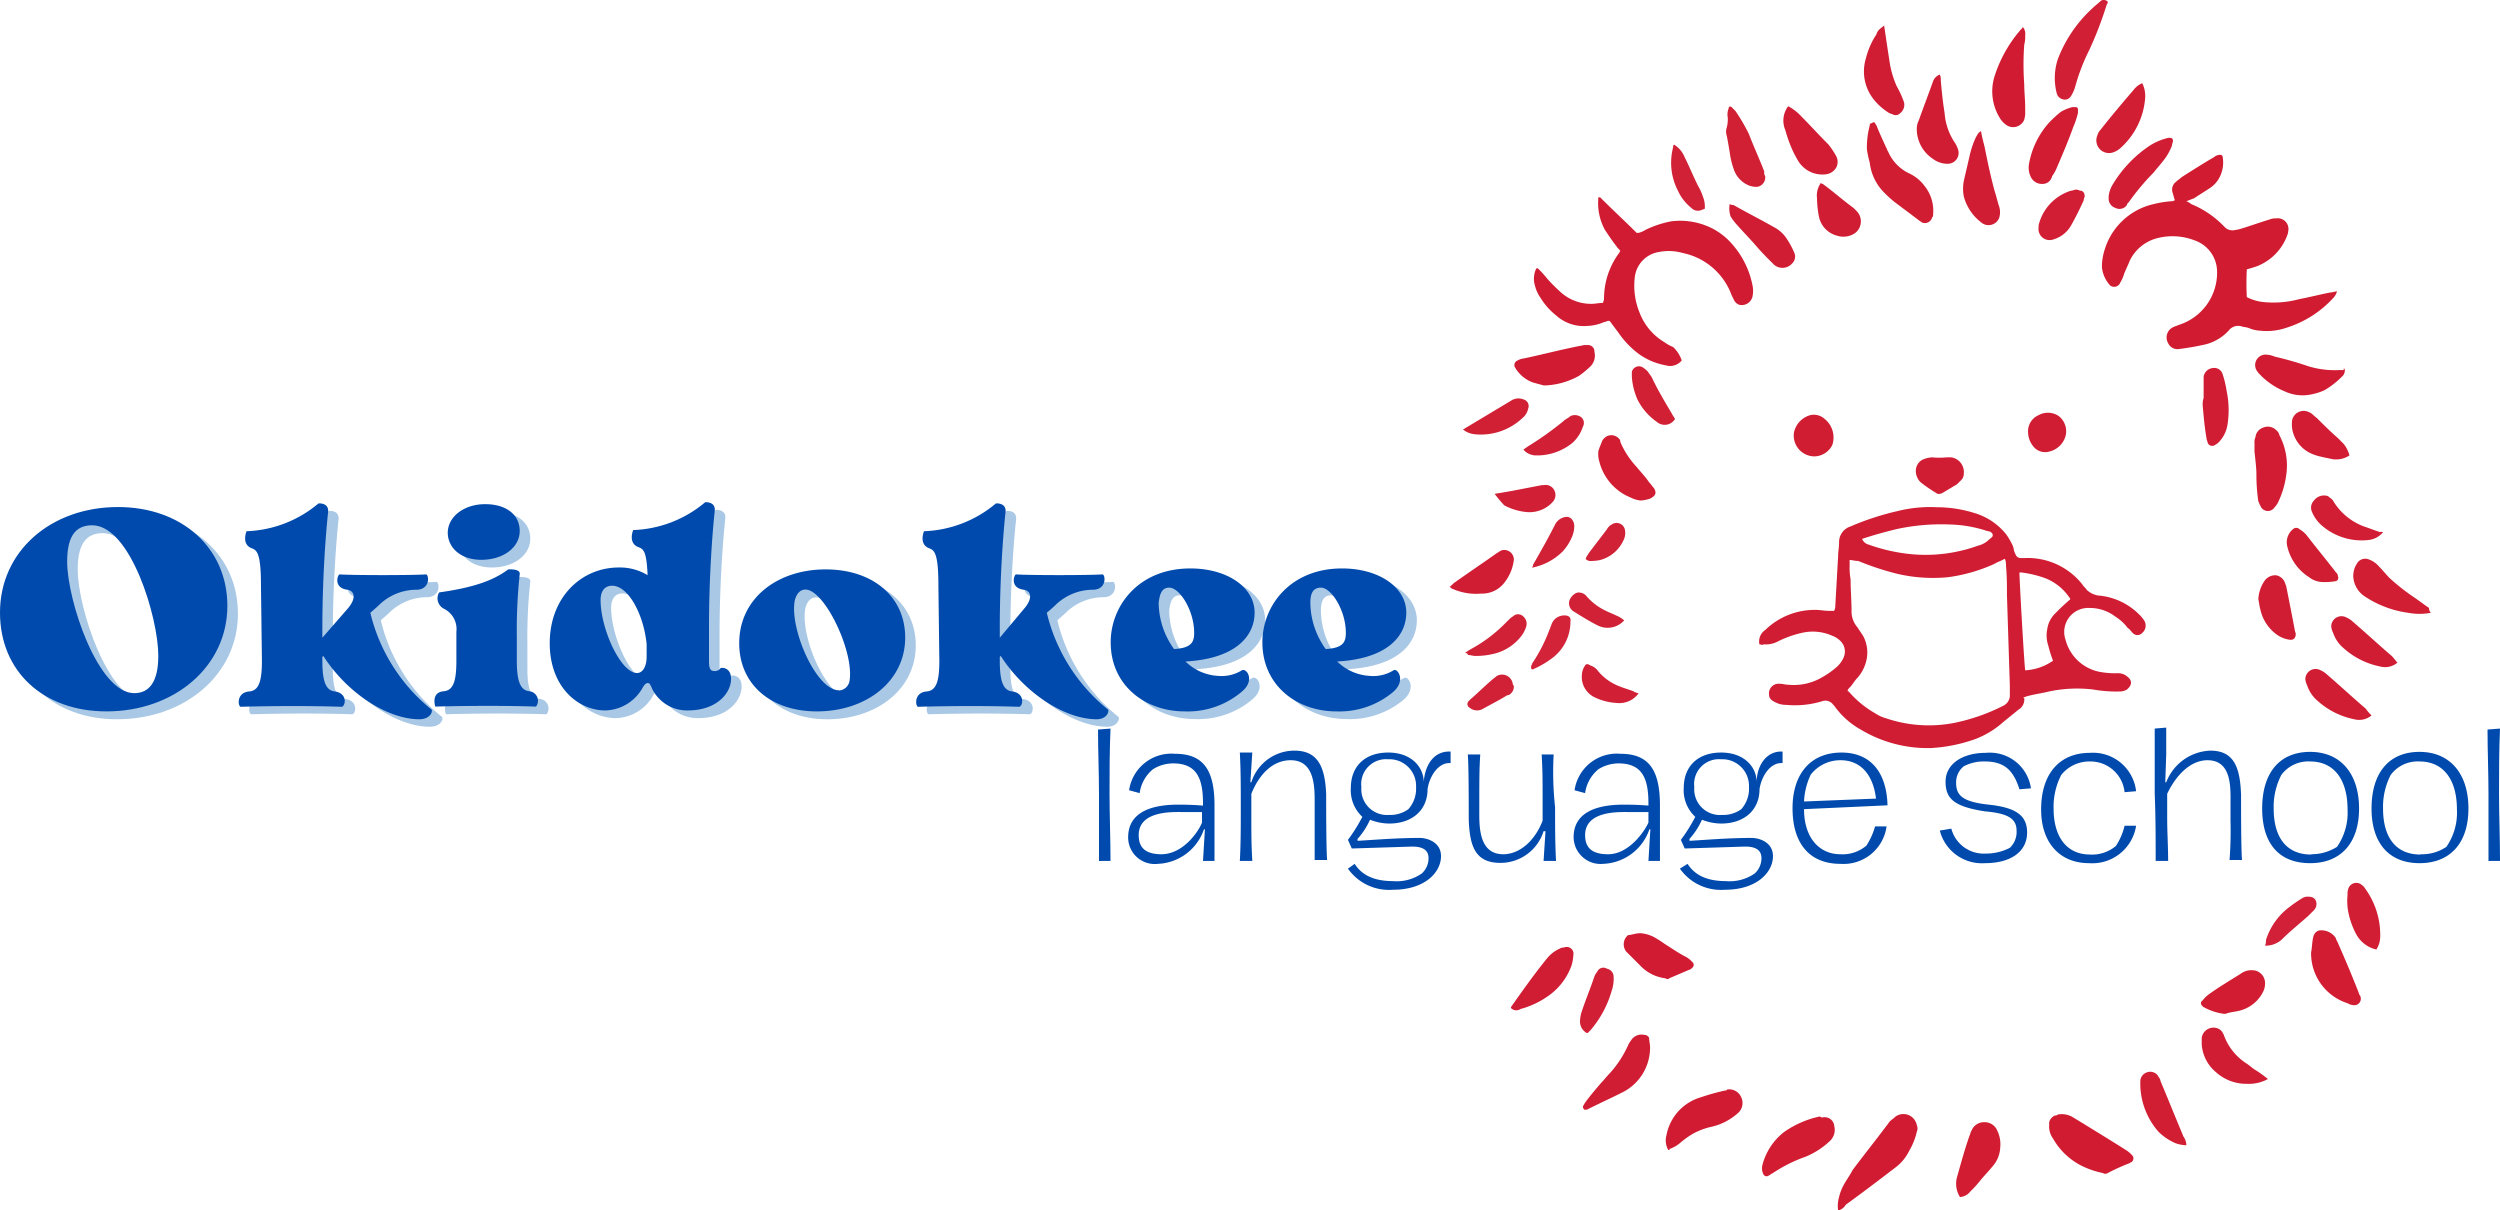 <svg id="Capa_1" data-name="Capa 1" xmlns="http://www.w3.org/2000/svg" viewBox="0 0 260.58 126.17"><defs><style>.cls-1{fill:#d11d33;}.cls-2{fill:#d11b30;}.cls-3{fill:#d11b32;}.cls-4{fill:#d11d32;}.cls-5{fill:#d11b31;}.cls-6{fill:#d11c33;}.cls-7{fill:#d11c32;}.cls-8{fill:#d11f35;}.cls-9{fill:#d11d34;}.cls-10{fill:#d11e33;}.cls-11{fill:#d11f34;}.cls-12{fill:#d11e34;}.cls-13{fill:#d11e35;}.cls-14{fill:#d11f36;}.cls-15{fill:#d12035;}.cls-16{fill:#d12136;}.cls-17{fill:#d12037;}.cls-18{fill:#d32338;}.cls-19{fill:#004aad;}.cls-20{fill:#a8c8e5;}</style></defs><g id="Layer_5" data-name="Layer 5"><path class="cls-1" d="M219.7,98.2a1.43,1.43,0,0,1,.6-1.5,7.4,7.4,0,0,1,5.3-2.1c.4,0,.9.1,1.3.1h.6c0-.1.1-.2.1-.4.1-1.8.2-3.5.3-5.3,0-.5.1-.9.1-1.4a1.71,1.71,0,0,1,1.2-1.7,28.07,28.07,0,0,1,4.9-1.6,14,14,0,0,1,4.1-.4,13.2,13.2,0,0,1,3.9.6,6.67,6.67,0,0,1,3.3,2.2,7.46,7.46,0,0,1,.7,1.2c.1.2.1.5.2.7.2.5.3.6.8.6h.2a7.26,7.26,0,0,1,6.1,2.8c.1.2.3.3.4.5a2.28,2.28,0,0,0,1.2.6,6.78,6.78,0,0,1,4.2,1.9,3.74,3.74,0,0,1,.6.7,1,1,0,0,1-.2,1.3.67.67,0,0,1-1,0c-.2-.2-.3-.4-.5-.5a4.89,4.89,0,0,0-1.3-1.2,4.39,4.39,0,0,0-2.7-.9,2.5,2.5,0,0,0-2.5,3.3,4.59,4.59,0,0,0,3.8,3.4,8.6,8.6,0,0,0,1.6.1,1.5,1.5,0,0,1,1.1.4c.5.4.4.9-.1,1.3a1.42,1.42,0,0,1-.6.2,13.68,13.68,0,0,1-2.9-.2,14.24,14.24,0,0,0-4.6.2c-.8.2-1.6.3-2.3.5-.1,0-.2.1-.3.1s-.1.1,0,.1a1.22,1.22,0,0,1-.6,1.2l-1.6,1.3a9.23,9.23,0,0,1-3,1.8,16.35,16.35,0,0,1-4.5.9,13.53,13.53,0,0,1-7.3-1.9,8.42,8.42,0,0,1-2.8-2.5l-.1-.1a1,1,0,0,0-1.1-.4,9.68,9.68,0,0,1-3.8.4,2.38,2.38,0,0,1-1.2-.3c-.4-.2-.6-.4-.6-.8a1,1,0,0,1,1.1-1.1c.3,0,.6.1.9.1a5.82,5.82,0,0,0,3.4-.7,9.06,9.06,0,0,0,1.6-1.1,2.84,2.84,0,0,0,.8-1.1,1.53,1.53,0,0,0-.3-1.6,2.36,2.36,0,0,0-.9-.6,5,5,0,0,0-3.2-.3,10.64,10.64,0,0,0-2.5.9,2.66,2.66,0,0,1-1.2.3h-.3C220,98.3,219.9,98.2,219.7,98.2Zm9.4-8.8V90a6.6,6.6,0,0,0,.1,1.4c0,1.1.1,2.2.1,3.3a2.52,2.52,0,0,0,.6,1.7l.6.9a3.66,3.66,0,0,1,.4,2.3,4.12,4.12,0,0,1-1,2.1c-.3.3-.5.7-.8,1-.1.1-.2.2-.2.3s0,.1.1.1a10.44,10.44,0,0,0,2.8,2.3,3.7,3.7,0,0,0,1.1.5,13.86,13.86,0,0,0,7,.5,20.07,20.07,0,0,0,5.2-1.8,1.21,1.21,0,0,0,.7-1.2v-.9c-.1-3.1-.2-6.3-.3-9.4,0-1,0-2-.1-3.1a2,2,0,0,0-.1-.7h-.1c-.3.2-.7.3-1,.5a17.13,17.13,0,0,1-4.9,1.4,16.45,16.45,0,0,1-5.4-.4,29.72,29.72,0,0,1-3.9-1.3C229.6,89.5,229.4,89.4,229.1,89.4Zm21.2,10.5a14.24,14.24,0,0,1-.5-1.6,3.28,3.28,0,0,1-.1-1.7,2.84,2.84,0,0,1,.9-1.7,19.2,19.2,0,0,1,1.5-1.4.35.35,0,0,0-.1-.2,5.46,5.46,0,0,0-2.5-2,11.36,11.36,0,0,0-2.5-.6h-.2c0,.8.5,9.6.6,10.2A5.62,5.62,0,0,0,250.3,99.9ZM230.4,87.2a1,1,0,0,0,.7.6,18.21,18.21,0,0,0,4.5,1,16.05,16.05,0,0,0,6.9-.9,2.38,2.38,0,0,0,1.1-.6c.2-.2.5-.3.4-.6a.55.55,0,0,0-.5-.3,13.36,13.36,0,0,0-3.9-.7,22,22,0,0,0-5.7.5C232.7,86.5,231.6,86.8,230.4,87.2Z" transform="translate(-36.31 -31.03)"/><path class="cls-2" d="M264.2,52a2.19,2.19,0,0,1,.5.3,10,10,0,0,1,3.3,2.2l.3.3a1.16,1.16,0,0,0,1,.2,4.33,4.33,0,0,0,.5-.1c1-.3,2.1-.7,3.1-1a1.27,1.27,0,0,1,.6-.1,1.12,1.12,0,0,1,1.3,1.4v.1a5.47,5.47,0,0,1-3.3,3.5c-.3.1-.6.2-1,.3a28.05,28.05,0,0,0,0,2.9,4.94,4.94,0,0,0,1.6.5,10.32,10.32,0,0,0,3.9-.3c1.1-.2,2.2-.5,3.3-.7.2,0,.4-.1.6-.1a1.61,1.61,0,0,1-.4.7,11.09,11.09,0,0,1-4.9,3.1,6.26,6.26,0,0,1-2.7.3,3.55,3.55,0,0,1-1-.2,2.35,2.35,0,0,0-.8-.2,1.24,1.24,0,0,0-1.5.4,5,5,0,0,1-2.3,1.4,27.41,27.41,0,0,1-2.8.5,1.07,1.07,0,0,1-1.2-.6,1.18,1.18,0,0,1,.6-1.7c.2-.1.3-.1.5-.2a5.71,5.71,0,0,0,4-5.6,3.47,3.47,0,0,0-2.3-3.2,6.38,6.38,0,0,0-4.1-.2,4.39,4.39,0,0,0-2.7,2.3c-.2.5-.4.9-.6,1.4a3.55,3.55,0,0,1-.4.9.67.67,0,0,1-1.2.1,3.25,3.25,0,0,1-.7-1.7,5.82,5.82,0,0,1,.3-1.9,6.94,6.94,0,0,1,5.1-4.7,10.79,10.79,0,0,1,1.9-.3c.1,0,.1,0,.3-.1a6.37,6.37,0,0,1-.2-.7,1,1,0,0,1,.3-1.2c.2-.2.4-.3.6-.5,1.1-.7,2.2-1.4,3.4-2.1a.76.76,0,0,1,.4-.2c.3-.1.5,0,.5.3a3.33,3.33,0,0,1-.2,1.7,3,3,0,0,1-1.1,1.4c-.6.4-1.1.7-1.7,1.1C264.7,51.8,264.5,51.9,264.2,52Z" transform="translate(-36.31 -31.03)"/><path class="cls-3" d="M211.6,68.6a1.57,1.57,0,0,1-1.7.5,6.81,6.81,0,0,1-3.3-1.6,9.34,9.34,0,0,1-1.6-1.8l-.9-1.2c-.2-.1-.4.1-.6.1a4.71,4.71,0,0,1-1.7.4,4.3,4.3,0,0,1-3.3-1.1,6.9,6.9,0,0,1-1.6-1.8,3.79,3.79,0,0,1-.6-1.3,2.46,2.46,0,0,1,.1-1.7.1.1,0,0,1,.1-.1h.1a11,11,0,0,1,1,1.1,18.48,18.48,0,0,0,1.4,1.4,4.72,4.72,0,0,0,3.2,1.2c.4,0,.8-.1,1.2-.1,0-.1.1-.3.1-.4a8,8,0,0,1,1.5-4.7c.1-.1.1-.2.2-.3-.1-.2-.3-.3-.4-.5-.4-.5-.8-1.1-1.2-1.7a5.8,5.8,0,0,1-.7-3.2v-.2h.2l.2.2c1.2,1.2,2.4,2.3,3.6,3.5h.2a2.12,2.12,0,0,0,.7-.3,10.71,10.71,0,0,1,2.7-.9,7.41,7.41,0,0,1,4.4.8,7.1,7.1,0,0,1,1.4,1,9.15,9.15,0,0,1,2.7,5,2.72,2.72,0,0,1,0,.9,1.15,1.15,0,0,1-1.4,1,1,1,0,0,1-.5-.4l-.3-.6a6.89,6.89,0,0,0-5.1-4.4,5.3,5.3,0,0,0-2.5-.1,3,3,0,0,0-2.5,2.7,7.36,7.36,0,0,0,.5,3.6,6.09,6.09,0,0,0,2.6,3.1,4.05,4.05,0,0,0,.9.5A3.39,3.39,0,0,1,211.6,68.6Z" transform="translate(-36.31 -31.03)"/><path class="cls-3" d="M227.9,157.2a3.33,3.33,0,0,1,.1-1.4,4.87,4.87,0,0,1,.4-1.1c.3-.6.7-1.1,1-1.7,1.2-1.6,2.4-3.1,3.6-4.7.1-.1.2-.3.3-.4s.4-.3.6-.5a1.42,1.42,0,0,1,2.2.9.85.85,0,0,1,0,.7,7,7,0,0,1-.8,2,4.74,4.74,0,0,1-1.4,1.7c-1.7,1.3-3.4,2.6-5.2,3.9A1.24,1.24,0,0,1,227.9,157.2Z" transform="translate(-36.31 -31.03)"/><path class="cls-4" d="M230.9,46.6a9,9,0,0,1,.3-2.5c0-.1,0-.2.1-.2s.3-.2.4-.1.1.2.2.3c.3.8.7,1.6,1,2.3.1.1.1.3.2.4a4.48,4.48,0,0,0,2.2,2.3,4.17,4.17,0,0,1,1.6,1.3,4.12,4.12,0,0,1,.9,3,.37.37,0,0,1-.1.3.78.78,0,0,1-1.1.5c-.1-.1-.3-.2-.4-.3l-2.4-1.8a12,12,0,0,1-1.2-1.1,5.26,5.26,0,0,1-1.4-3A12.08,12.08,0,0,1,230.9,46.6Z" transform="translate(-36.31 -31.03)"/><path class="cls-5" d="M249.9,148.3V148a1.06,1.06,0,0,1,.6-.7.37.37,0,0,0,.3-.1,2.22,2.22,0,0,1,1.6.3c1.8,1.1,3.6,2.2,5.5,3.4a2.65,2.65,0,0,1,.6.5.47.47,0,0,1-.1.8c-.1,0-.1.1-.2.1a21.4,21.4,0,0,0-2.2,1,.45.45,0,0,1-.5,0,9,9,0,0,1-2.3-.8,7.1,7.1,0,0,1-2.9-2.8A2.12,2.12,0,0,1,249.9,148.3Z" transform="translate(-36.31 -31.03)"/><path class="cls-3" d="M210.2,150.9a2,2,0,0,1-.2-1.5,5.09,5.09,0,0,1,3.6-4,23.35,23.35,0,0,1,2.5-.7c.1,0,.2,0,.2-.1a1.35,1.35,0,0,1,1.5.8,1.39,1.39,0,0,1-.4,1.7,6.19,6.19,0,0,1-2.8,1.4,7,7,0,0,0-2,.8,10.47,10.47,0,0,0-1.1.8,3.46,3.46,0,0,1-1.2.7C210.4,150.9,210.3,150.9,210.2,150.9Z" transform="translate(-36.31 -31.03)"/><path class="cls-3" d="M247.2,33.9a1.08,1.08,0,0,1,.2.8,3.4,3.4,0,0,1-.1,1,28.05,28.05,0,0,0,0,4.1c0,.8.1,1.6.1,2.5V43a4.33,4.33,0,0,1-.1.5,1.24,1.24,0,0,1-1.8.6,2.34,2.34,0,0,1-.7-.7,5.29,5.29,0,0,1-.6-4.4,13.75,13.75,0,0,1,2.5-4.6c.1-.1.2-.3.4-.4C247,33.9,247.1,33.9,247.2,33.9Z" transform="translate(-36.31 -31.03)"/><path class="cls-3" d="M280.7,69.5a.83.83,0,0,1-.3.8,8.62,8.62,0,0,1-1.8,1.4,5.64,5.64,0,0,1-1.2.4,4.42,4.42,0,0,1-3-.3,7.39,7.39,0,0,1-2.5-1.7,2.18,2.18,0,0,1-.4-.5,1.09,1.09,0,0,1,1.1-1.6,2.35,2.35,0,0,1,.8.2,35.74,35.74,0,0,1,3.5,1,9.35,9.35,0,0,0,3.3.4h.4C280.6,69.4,280.6,69.4,280.7,69.5Z" transform="translate(-36.31 -31.03)"/><path class="cls-3" d="M197.5,71.2h-.3l-1.1-.3a3.56,3.56,0,0,1-1.7-1.3c-.1-.1-.1-.2-.2-.3a.52.52,0,0,1,.3-.7,1.42,1.42,0,0,1,.6-.2c1.9-.4,3.8-.9,5.8-1.3a4.33,4.33,0,0,0,.5-.1h.5a.66.66,0,0,1,.6.7,1.6,1.6,0,0,1-.5,1.6,10.63,10.63,0,0,1-1.1.9A7.91,7.91,0,0,1,197.5,71.2Z" transform="translate(-36.31 -31.03)"/><path class="cls-6" d="M271.5,80.4c0-.5-.1-1.4-.2-2.3v-.9a1.27,1.27,0,0,1,.1-.6,1.19,1.19,0,0,1,.8-1,1.24,1.24,0,0,1,1.4.3.85.85,0,0,1,.3.5,6.74,6.74,0,0,1,.7,4.2,9.24,9.24,0,0,1-.8,2.7,2.09,2.09,0,0,1-.4.6.83.83,0,0,1-1.5-.2c-.1-.1-.1-.3-.2-.4A19.53,19.53,0,0,1,271.5,80.4Z" transform="translate(-36.31 -31.03)"/><path class="cls-7" d="M226.3,147.5a1,1,0,0,1,1.2.9,1.6,1.6,0,0,1-.5,1.6,8.21,8.21,0,0,1-2.5,1.6,15.44,15.44,0,0,0-3.4,1.7c-.2.1-.3.2-.5.3a.37.37,0,0,1-.5-.2,1.41,1.41,0,0,1-.1-.9,6.38,6.38,0,0,1,2.3-3.5,10.16,10.16,0,0,1,3.7-1.6A.37.37,0,0,0,226.3,147.5Z" transform="translate(-36.31 -31.03)"/><path class="cls-7" d="M277.2,130.3c.1-.5.1-1,.2-1.5s.4-.8.8-.8a1.8,1.8,0,0,1,1.5.7c.1.1.1.3.2.4.8,1.8,1.6,3.7,2.3,5.5a.35.35,0,0,0,.1.2.68.68,0,0,1-.7,1,1.42,1.42,0,0,1-.6-.2A5.46,5.46,0,0,1,277.2,130.3Z" transform="translate(-36.31 -31.03)"/><path class="cls-8" d="M256,31.2a.37.37,0,0,1-.1.3,38,38,0,0,1-1.8,4.7,20.83,20.83,0,0,0-1.5,3.9,3.55,3.55,0,0,1-.4.9.74.74,0,0,1-.8.4.88.88,0,0,1-.7-.6,6.31,6.31,0,0,1,.1-3.6,13.89,13.89,0,0,1,3.6-5.3c.3-.3.6-.5.9-.8A.59.59,0,0,1,256,31.2Z" transform="translate(-36.31 -31.03)"/><path class="cls-1" d="M238.5,38.8a1.27,1.27,0,0,1,.1.6c.1,1.1.2,2.2.4,3.4a6.3,6.3,0,0,0,1,3,3,3,0,0,1,.4.8,1.13,1.13,0,0,1-1.1,1.5,2.46,2.46,0,0,1-1.5-.5,3.73,3.73,0,0,1-1.7-3.2,1.88,1.88,0,0,1,.2-.8c.5-1.4,1-2.7,1.5-4.1A1.2,1.2,0,0,1,238.5,38.8Z" transform="translate(-36.31 -31.03)"/><path class="cls-9" d="M242.8,44.7c.1.7.3,1.3.4,1.8.3,1.5.6,2.9,1,4.4.2.6.3,1.1.5,1.7a2,2,0,0,1,0,1.1,1.18,1.18,0,0,1-1.9.5,5,5,0,0,1-1.8-2.7,4.3,4.3,0,0,1,0-1.6c.2-.9.4-1.7.6-2.6a9.83,9.83,0,0,1,.5-1.6,4.05,4.05,0,0,1,.5-.9C242.6,44.9,242.6,44.8,242.8,44.7Z" transform="translate(-36.31 -31.03)"/><path class="cls-7" d="M249.2,50.2a1.27,1.27,0,0,1-1.2-.7,2.2,2.2,0,0,1-.2-1.4,8.7,8.7,0,0,1,2.1-4.3,12,12,0,0,1,1.2-1.1,4.33,4.33,0,0,1,1.2-.5h.4a.22.22,0,0,1,.2.2v.4a8.8,8.8,0,0,1-.5,1.5c-.5,1.4-1.1,2.8-1.7,4.2a4.05,4.05,0,0,1-.5.9A1,1,0,0,1,249.2,50.2Z" transform="translate(-36.31 -31.03)"/><path class="cls-6" d="M222.7,42.1a5.26,5.26,0,0,1,1.4,1.1c.9.9,1.8,1.9,2.8,2.9a8.34,8.34,0,0,1,.8,1.2,1.28,1.28,0,0,1,0,1.2,1.44,1.44,0,0,1-1.1.7,2.94,2.94,0,0,1-2.8-1.3,10.91,10.91,0,0,1-.6-1.1,14.27,14.27,0,0,1-.8-2.2A2.5,2.5,0,0,1,222.7,42.1Z" transform="translate(-36.31 -31.03)"/><path class="cls-7" d="M240.6,155.8a2.63,2.63,0,0,1-.3-2.1c.4-1.4.8-2.9,1.3-4.3.1-.2.1-.4.2-.5a1.38,1.38,0,0,1,1.3-.9,1.42,1.42,0,0,1,1.4.9,3.23,3.23,0,0,1,.3,1.7,3.18,3.18,0,0,1-.8,2c-.4.5-.9,1-1.3,1.5a11,11,0,0,1-1,1.1A1.52,1.52,0,0,1,240.6,155.8Z" transform="translate(-36.31 -31.03)"/><path class="cls-7" d="M207.3,83.2a2.93,2.93,0,0,1-1-.3,5.49,5.49,0,0,1-3.3-3.8,2.49,2.49,0,0,1-.1-.8v-.2c.1-.4.3-.8.4-1.1a1.21,1.21,0,0,1,.5-.5,1.06,1.06,0,0,1,1.3.3.37.37,0,0,1,.1.3,9,9,0,0,0,1.7,2.6c.4.5.9,1,1.3,1.6.2.2.3.4.5.6.3.5.2.8-.4,1.1A3.55,3.55,0,0,1,207.3,83.2Z" transform="translate(-36.31 -31.03)"/><path class="cls-3" d="M207.3,128.3a3.71,3.71,0,0,1,1.4.4,10.54,10.54,0,0,1,1.1.7c.8.5,1.5,1,2.3,1.4a2.65,2.65,0,0,1,.6.5.38.38,0,0,1,0,.6c-.1.1-.2.2-.3.2l-2.1.9a.3.3,0,0,1-.4,0,4.32,4.32,0,0,1-2.6-1.3l-1.1-1.1-.4-.4a1.25,1.25,0,0,1,.2-1.7C206.3,128.5,206.8,128.3,207.3,128.3Z" transform="translate(-36.31 -31.03)"/><path class="cls-9" d="M208.3,140.2a5.22,5.22,0,0,1-2.9,4.7c-1.2.6-2.3,1.1-3.5,1.7a.6.6,0,0,1-.4.1c-.1,0-.2-.2-.2-.3s.1-.2.2-.4c.5-.7,1.1-1.4,1.7-2.1.3-.3.6-.7.9-1A11.18,11.18,0,0,0,206,140a2.19,2.19,0,0,1,.3-.5,1.28,1.28,0,0,1,1.4-.6.55.55,0,0,1,.5.3C208.2,139.5,208.3,139.9,208.3,140.2Z" transform="translate(-36.31 -31.03)"/><path class="cls-9" d="M232.7,33.7c.2,1.4.4,2.7.6,4A10.1,10.1,0,0,0,234,40a10.09,10.09,0,0,1,.7,1.5,1.09,1.09,0,0,1-.3,1.3.66.66,0,0,1-.7.2c-.2-.1-.3-.1-.5-.2a6.39,6.39,0,0,1-1.5-1.3,4.68,4.68,0,0,1-.9-4.4,8,8,0,0,1,1.1-2.5C232,34.2,232.3,34,232.7,33.7Z" transform="translate(-36.31 -31.03)"/><path class="cls-9" d="M256.1,51.5a2.84,2.84,0,0,1,.4-1.2,12.74,12.74,0,0,1,3.9-4.1,6.39,6.39,0,0,1,1.9-.8h.2a.27.27,0,0,1,.3.3c0,.2-.1.3-.1.5a5.85,5.85,0,0,1-1,1.7c-.3.4-.6.7-.9,1.1a25.13,25.13,0,0,0-2.6,3.1c-.1.1-.2.2-.2.3a.93.93,0,0,1-1.2.3,1,1,0,0,1-.7-1Z" transform="translate(-36.31 -31.03)"/><path class="cls-10" d="M289.7,94.9a6.43,6.43,0,0,1-2.4,0,10.77,10.77,0,0,1-4.5-1.7,2.65,2.65,0,0,1-1.2-2,2.35,2.35,0,0,1,.5-1.6,1,1,0,0,1,1-.3,2.55,2.55,0,0,1,1.2.8c.4.4.7.8,1.1,1.2a22.26,22.26,0,0,0,2.4,1.9c.6.4,1.1.8,1.7,1.2A.55.55,0,0,0,289.7,94.9Z" transform="translate(-36.31 -31.03)"/><path class="cls-9" d="M216.6,52.3a.76.76,0,0,0,.4.1c1.4.8,2.8,1.5,4.2,2.3a3.48,3.48,0,0,1,1.4,1.3,8.26,8.26,0,0,1,.7,1.3,1,1,0,0,1-.2,1.2,1.34,1.34,0,0,1-2,0c-.6-.6-1.2-1.2-1.8-1.9s-1.3-1.4-2-2.2a5.55,5.55,0,0,1-.6-.8A2.52,2.52,0,0,1,216.6,52.3Z" transform="translate(-36.31 -31.03)"/><path class="cls-7" d="M272.4,133.6a1.88,1.88,0,0,1-.2.8,3.75,3.75,0,0,1-2.2,1.9c-.6.2-1.2.2-1.7.4h-.2a5.79,5.79,0,0,1-2.1-.7c-.3-.2-.4-.5-.1-.7a3.39,3.39,0,0,1,.6-.6c1.1-.8,2.3-1.5,3.4-2.2a1.88,1.88,0,0,1,1.5-.3A1.35,1.35,0,0,1,272.4,133.6Z" transform="translate(-36.31 -31.03)"/><path class="cls-9" d="M272.7,143.5a4.19,4.19,0,0,1-2.2.5,4.72,4.72,0,0,1-3.2-1.2,4.14,4.14,0,0,1-1.5-2.9v-.7a1.24,1.24,0,0,1,1.6-1,1,1,0,0,1,.6.5c0,.1.1.1.1.2a5.89,5.89,0,0,0,2.4,3c.3.2.5.4.8.6A12.13,12.13,0,0,1,272.7,143.5Z" transform="translate(-36.31 -31.03)"/><path class="cls-9" d="M193.8,136.1V136c1.2-1.7,2.4-3.4,3.7-5a3.6,3.6,0,0,1,1.4-1.1.6.6,0,0,1,.4-.1.71.71,0,0,1,1,.8,4.25,4.25,0,0,1-.2,1.1,6.56,6.56,0,0,1-2.5,3.2,9,9,0,0,1-2.8,1.3A.78.78,0,0,1,193.8,136.1Z" transform="translate(-36.31 -31.03)"/><path class="cls-10" d="M259.6,39.7a3,3,0,0,1,.3,1.6,7.78,7.78,0,0,1-2.5,5.1,2.18,2.18,0,0,1-.8.5,1.32,1.32,0,0,1-1.7-1.7,1.61,1.61,0,0,1,.4-.7c1.1-1.4,2.2-2.7,3.4-4.1A2.18,2.18,0,0,1,259.6,39.7Z" transform="translate(-36.31 -31.03)"/><path class="cls-11" d="M220.3,49.4a1,1,0,0,1-.8,1.1,2.2,2.2,0,0,1-.8-.1,2.78,2.78,0,0,1-1.7-1.8,8.47,8.47,0,0,1-.4-1.7c-.1-.6-.2-1.2-.3-1.7a1.39,1.39,0,0,1,0-.9,3.4,3.4,0,0,0,.1-1,1.73,1.73,0,0,1,.1-1c0-.2.2-.2.3-.1l.4.4a18.84,18.84,0,0,1,1.4,2.4c.5,1.3,1.1,2.6,1.6,3.9A.75.75,0,0,0,220.3,49.4Z" transform="translate(-36.31 -31.03)"/><path class="cls-10" d="M264.2,150.4a3.59,3.59,0,0,1-1.1-.2,5.67,5.67,0,0,1-1.8-1.2,7.6,7.6,0,0,1-1.9-5.2,1,1,0,0,1,.7-1,1,1,0,0,1,1.1.3c.1.2.3.4.3.6.8,1.9,1.6,3.9,2.4,5.8A1.61,1.61,0,0,1,264.2,150.4Z" transform="translate(-36.31 -31.03)"/><path class="cls-9" d="M266,72.5V70.3a1.06,1.06,0,0,1,.9-.9.92.92,0,0,1,1.1.7,10.46,10.46,0,0,1,.4,1.7,9.65,9.65,0,0,1,.1,3.4,3.38,3.38,0,0,1-.9,1.9,1.38,1.38,0,0,1-.4.3.5.5,0,0,1-.8-.3c0-.1-.1-.2-.1-.4-.2-1.1-.3-2.3-.4-3.4a2.2,2.2,0,0,1,.1-.8Z" transform="translate(-36.31 -31.03)"/><path class="cls-6" d="M281.2,78.5a2.54,2.54,0,0,1-1.7.4c-.5-.1-1-.2-1.4-.3a4.87,4.87,0,0,1-1.1-.4,3.45,3.45,0,0,1-1.8-2.7V75a1.23,1.23,0,0,1,1.8-1c.3.1.5.4.8.6.7.7,1.4,1.4,2.2,2.1l.6.6A3.37,3.37,0,0,1,281.2,78.5Z" transform="translate(-36.31 -31.03)"/><path class="cls-1" d="M271.7,93.5a3.72,3.72,0,0,1,.7-2,1.35,1.35,0,0,1,1.2-.5,1.24,1.24,0,0,1,.8.6c.1.2.1.3.2.5.3,1.5.6,3,.9,4.6,0,.1.1.3.1.4,0,.4-.2.7-.7.6a3,3,0,0,1-1.5-.7,4.36,4.36,0,0,1-1.5-2.5C271.8,94.2,271.8,93.9,271.7,93.5Z" transform="translate(-36.31 -31.03)"/><path class="cls-9" d="M187.4,92.2c.3-.2.4-.4.6-.5,1.4-1,2.9-2,4.3-3,.2-.1.3-.2.5-.3a1,1,0,0,1,1.3,1,4.72,4.72,0,0,1-1.1,2.5,2.9,2.9,0,0,1-2.3,1,6,6,0,0,1-3-.5C187.6,92.4,187.6,92.3,187.4,92.2Z" transform="translate(-36.31 -31.03)"/><path class="cls-1" d="M286.2,100.1a2,2,0,0,1-1.8.4,8.06,8.06,0,0,1-3.8-1.9,3.55,3.55,0,0,1-1.1-1.6,1.85,1.85,0,0,1-.2-.7,1.07,1.07,0,0,1,1.6-.9,2.19,2.19,0,0,1,.5.3c1.4,1.2,2.8,2.5,4.2,3.7C285.9,99.7,286,99.9,286.2,100.1Z" transform="translate(-36.31 -31.03)"/><path class="cls-1" d="M283.5,105.6a2,2,0,0,1-1.8.4,8.06,8.06,0,0,1-3.8-1.9,3.55,3.55,0,0,1-1.1-1.6,1.85,1.85,0,0,1-.2-.7,1.07,1.07,0,0,1,1.6-.9,2.19,2.19,0,0,1,.5.3c1.4,1.2,2.8,2.5,4.2,3.7A4.35,4.35,0,0,0,283.5,105.6Z" transform="translate(-36.31 -31.03)"/><path class="cls-4" d="M278.4,91.7a2.39,2.39,0,0,1-1.4-.5,5.19,5.19,0,0,1-2.3-3.3,1.75,1.75,0,0,1,.6-1.7.48.48,0,0,1,.7,0,2.7,2.7,0,0,1,.8.7c1,1.3,2,2.5,3,3.8a.52.52,0,0,1,.2.4.37.37,0,0,1-.2.5A6.6,6.6,0,0,1,278.4,91.7Z" transform="translate(-36.31 -31.03)"/><path class="cls-1" d="M226.1,50.1a.31.31,0,0,0,.2.1c1.1.8,2.1,1.7,3.2,2.5l.3.3a1.53,1.53,0,0,1-.1,2.3,2.14,2.14,0,0,1-1.9.3,2.59,2.59,0,0,1-1.9-2,11.08,11.08,0,0,1-.2-1.9A2.28,2.28,0,0,1,226.1,50.1Z" transform="translate(-36.31 -31.03)"/><path class="cls-12" d="M284,130a3.19,3.19,0,0,1-2.1-1.6,8.26,8.26,0,0,1-.8-2.2,6.08,6.08,0,0,1-.1-1.9,1.7,1.7,0,0,1,.1-.7.88.88,0,0,1,1.3-.4c.1.1.3.2.4.4a8.22,8.22,0,0,1,1.6,5.2A2.45,2.45,0,0,1,284,130Z" transform="translate(-36.31 -31.03)"/><path class="cls-13" d="M284.7,86.5a2.25,2.25,0,0,1-1.4.8,6.32,6.32,0,0,1-5.1-1.6,3.81,3.81,0,0,1-.9-1.3,1.06,1.06,0,0,1,.2-1.2,1.3,1.3,0,0,1,1.3-.5c.2,0,.3.2.5.3a1.38,1.38,0,0,1,.3.4,6.32,6.32,0,0,0,3.1,2.5c.6.2,1.1.4,1.7.6C284.5,86.4,284.6,86.5,284.7,86.5Z" transform="translate(-36.31 -31.03)"/><path class="cls-12" d="M253.6,51.5c0,.1-.1.2-.1.4-.4.9-.8,1.7-1.3,2.6a3.17,3.17,0,0,1-1.9,1.5,1.16,1.16,0,0,1-1.5-1.3v-.2a5,5,0,0,1,3.1-3.5c.2-.1.5-.1.7-.2a.9.9,0,0,1,.5.1C253.4,50.9,253.6,51.1,253.6,51.5Z" transform="translate(-36.31 -31.03)"/><path class="cls-1" d="M236,80.1a1.3,1.3,0,0,1,.8-1.2,2.92,2.92,0,0,1,.9-.2,7.52,7.52,0,0,0,1.5,0h.5a1.55,1.55,0,0,1,1.3,1.7.91.91,0,0,1-.3.7l-.4.4-1.5.9c-.2.1-.5.2-.7,0a15.26,15.26,0,0,1-1.6-1.1A1.66,1.66,0,0,1,236,80.1Z" transform="translate(-36.31 -31.03)"/><path class="cls-4" d="M225.4,78.6a2.17,2.17,0,0,1-2.1-2.5,2.4,2.4,0,0,1,1.7-1.8,1.67,1.67,0,0,1,1.5.4,2.48,2.48,0,0,1,.8,2.7A2.12,2.12,0,0,1,225.4,78.6Z" transform="translate(-36.31 -31.03)"/><path class="cls-11" d="M210.9,74.7a1.25,1.25,0,0,1-1.9.3,6.3,6.3,0,0,1-2-2.3,7.06,7.06,0,0,1-.6-2.4v-.5a.76.76,0,0,1,1.1-.5,2.65,2.65,0,0,1,.6.5c.1.2.3.4.4.6.6,1.3,1.4,2.6,2.1,3.8C210.7,74.4,210.8,74.5,210.9,74.7Z" transform="translate(-36.31 -31.03)"/><path class="cls-14" d="M195.1,77.9c.1-.1.3-.2.4-.3a32.82,32.82,0,0,0,3.8-2.7c.2-.2.5-.3.7-.5a1.1,1.1,0,0,1,1.1.1.78.78,0,0,1,.2,1,3.86,3.86,0,0,1-1.1,1.7,5.85,5.85,0,0,1-3.8,1.3A1.76,1.76,0,0,1,195.1,77.9Z" transform="translate(-36.31 -31.03)"/><path class="cls-15" d="M201.7,138.7a1.36,1.36,0,0,1-.7-1.3,3.55,3.55,0,0,1,.2-1c.4-1.2.9-2.4,1.3-3.6a2.19,2.19,0,0,1,.3-.5.69.69,0,0,1,1-.3.85.85,0,0,1,.7.8,3.89,3.89,0,0,1-.2,1.5,10.89,10.89,0,0,1-2.2,4.1l-.3.3Z" transform="translate(-36.31 -31.03)"/><path class="cls-11" d="M188.8,75.8c.2-.1.3-.2.5-.3l4.5-2.7a1.41,1.41,0,0,1,1.4-.1.7.7,0,0,1,.4.9,1.7,1.7,0,0,1-.6,1,6.31,6.31,0,0,1-4.9,1.7A2.35,2.35,0,0,1,188.8,75.8Z" transform="translate(-36.31 -31.03)"/><path class="cls-9" d="M247.7,76.1a1.83,1.83,0,0,1,1.1-1.8,2,2,0,0,1,2.1.1,2,2,0,0,1,.7,2.1,2.3,2.3,0,0,1-1.7,1.6,1.57,1.57,0,0,1-1.7-.6A2.39,2.39,0,0,1,247.7,76.1Z" transform="translate(-36.31 -31.03)"/><path class="cls-16" d="M210.8,46.1a2.76,2.76,0,0,1,1.1,1.3c.5,1,.9,2,1.4,3a5.36,5.36,0,0,1,.5,1.1,2.74,2.74,0,0,1,.2,1.3c-.1,0-.2.1-.3.1a.94.94,0,0,1-1.1-.2,4.89,4.89,0,0,1-1.4-1.8,6.33,6.33,0,0,1-.5-4.5A.37.37,0,0,1,210.8,46.1Z" transform="translate(-36.31 -31.03)"/><path class="cls-8" d="M192.1,82.5c.7-.1,1.2-.2,1.8-.3l3.1-.6h.2a1,1,0,0,1,1.1.5,1.06,1.06,0,0,1-.2,1.3l-.2.2a3.29,3.29,0,0,1-2.5.8,6.15,6.15,0,0,1-2.3-.7A12.7,12.7,0,0,1,192.1,82.5Z" transform="translate(-36.31 -31.03)"/><path class="cls-16" d="M189,99.1a6.13,6.13,0,0,1,.6-.4,15.17,15.17,0,0,0,3.5-2.6l.6-.6c.1-.1.3-.2.4-.3a.76.76,0,0,1,1,.1,1,1,0,0,1,.3,1,3.13,3.13,0,0,1-.5,1,5.14,5.14,0,0,1-2.6,1.8,7.8,7.8,0,0,1-2.2.3c-.3,0-.5-.1-.8-.1C189.3,99.2,189.3,99.1,189,99.1Z" transform="translate(-36.31 -31.03)"/><path class="cls-14" d="M207.1,103.3a2.48,2.48,0,0,1-2.3,1,6,6,0,0,1-2.3-.6,2.35,2.35,0,0,1-1.3-2.4,1.78,1.78,0,0,1,.4-1c.2-.1.3,0,.5.1a1.56,1.56,0,0,1,.8.6,5.33,5.33,0,0,0,2.3,1.6c.5.2.9.3,1.4.5C206.7,103.2,206.8,103.2,207.1,103.3Z" transform="translate(-36.31 -31.03)"/><path class="cls-17" d="M272.4,129.6a1.49,1.49,0,0,0,.1-.6,6.87,6.87,0,0,1,2.4-3.4,14.63,14.63,0,0,1,1.3-.9,1.08,1.08,0,0,1,.8-.2c.6,0,.9.5.7,1.1a1.38,1.38,0,0,1-.3.4l-.5.5c-.9.8-1.9,1.6-2.8,2.5A2.52,2.52,0,0,1,272.4,129.6Z" transform="translate(-36.31 -31.03)"/><path class="cls-16" d="M196,90.2c.1-.2.1-.2.1-.3.8-1.4,1.6-2.8,2.3-4.2a1.48,1.48,0,0,1,1.2-.8.76.76,0,0,1,.5.2,1.14,1.14,0,0,1,.3.8,3,3,0,0,1-.2,1,5.37,5.37,0,0,1-1,1.6A6.23,6.23,0,0,1,196,90.2Z" transform="translate(-36.31 -31.03)"/><path class="cls-16" d="M205.6,95.7a2.32,2.32,0,0,1-2.8.5c-.8-.4-1.6-.9-2.4-1.4a1,1,0,0,1-.5-1.2c.2-.5.7-.9,1.1-.8a1,1,0,0,1,.7.4,6.18,6.18,0,0,0,2,1.5c.4.2.7.3,1.1.5a2.51,2.51,0,0,1,.8.5Z" transform="translate(-36.31 -31.03)"/><path class="cls-18" d="M200,95.8a4.73,4.73,0,0,1-2,3.9,9.5,9.5,0,0,1-1.7,1c-.1,0-.1.1-.2.1s-.1,0-.2-.1v-.2c0-.1.1-.2.1-.3a16.58,16.58,0,0,0,1.8-3.5c.1-.2.1-.3.2-.5a1.39,1.39,0,0,1,1.1-1C199.7,95.1,200.1,95.3,200,95.8Z" transform="translate(-36.31 -31.03)"/><path class="cls-16" d="M194.1,102.6a.91.91,0,0,1-.3.7.52.52,0,0,1-.4.2c-.8.5-1.6.9-2.5,1.4a1.21,1.21,0,0,1-1.4-.1.43.43,0,0,1-.1-.7l.2-.2c.7-.6,1.4-1.3,2.1-1.9.2-.2.4-.3.6-.5a1.13,1.13,0,0,1,1.7.9C194.1,102.5,194.1,102.5,194.1,102.6Z" transform="translate(-36.31 -31.03)"/><path class="cls-16" d="M201.6,89.3c0-.2.2-.4.3-.6.6-.8,1.3-1.7,1.9-2.5a1.21,1.21,0,0,1,.5-.5.89.89,0,0,1,1.4.7,1.64,1.64,0,0,1-.2,1,3.7,3.7,0,0,1-2.4,2,4.48,4.48,0,0,1-1.1.1A.62.62,0,0,1,201.6,89.3Z" transform="translate(-36.31 -31.03)"/></g><g id="Layer_2" data-name="Layer 2"><path class="cls-19" d="M243.2,121c2.7,0,4.4-1.2,4.4-3.2,0-1.8-1.2-2.6-4-2.9s-3.4-1-3.4-2.3a2.14,2.14,0,0,1,.8-1.7,4.47,4.47,0,0,1,2.2-.5c2.1,0,3,1,3.6,2.9l1.2-.1a4.33,4.33,0,0,0-4.7-3.7c-2.5,0-4.2,1.2-4.2,3s.9,2.6,4.1,3.1c2.3.2,3.3.7,3.3,2a2.27,2.27,0,0,1-.7,1.8,5.39,5.39,0,0,1-2.5.6,3.5,3.5,0,0,1-3.6-2.6l-1.2.2A4.53,4.53,0,0,0,243.2,121Z" transform="translate(-36.31 -31.03)"/><path class="cls-19" d="M254.06,121a4.62,4.62,0,0,0,4.9-3.9h-1.2a6.67,6.67,0,0,1-.9,2.1,3.83,3.83,0,0,1-2.7.9c-2.4,0-3.8-1.8-3.8-4.8a7.24,7.24,0,0,1,.8-3.5,3.75,3.75,0,0,1,3-1.4,3.57,3.57,0,0,1,3.6,3.2l1.2-.1a4.52,4.52,0,0,0-4.8-4c-3.2,0-5.1,2.2-5.1,5.9C249.06,118.87,251,121,254.06,121Z" transform="translate(-36.31 -31.03)"/><path class="cls-19" d="M261,120.77h1.3c0-1.5-.1-3-.1-4.5v-2.5c.9-1.9,2.4-3.5,4.2-3.5,2.6,0,2.4,3,2.4,4.6v1.7a40.21,40.21,0,0,1-.1,4.1H270c-.1-1.1-.1-5.4-.1-6.8-.1-2.8-.7-4.6-3.2-4.6a5.13,5.13,0,0,0-4.6,3.3H262l.1-2.9v-2.8l-1.2.1v6.8C261,116.17,261,118.57,261,120.77Z" transform="translate(-36.31 -31.03)"/><path class="cls-19" d="M277.1,121c3.2,0,5.1-2.1,5.1-5.7s-1.9-5.9-5.1-5.9-5,2.2-5,5.9S273.9,121,277.1,121Zm.1-.9c-2.5,0-3.9-1.7-3.9-4.8a7.24,7.24,0,0,1,.8-3.5,3.49,3.49,0,0,1,3-1.4c2.5,0,3.9,1.9,3.9,5a6.24,6.24,0,0,1-1.1,3.9A5,5,0,0,1,277.2,120.07Z" transform="translate(-36.31 -31.03)"/><path class="cls-19" d="M288.5,121c3.2,0,5.1-2.1,5.1-5.7s-1.9-5.9-5.1-5.9-5,2.2-5,5.9S285.4,121,288.5,121Zm.1-.9c-2.5,0-3.9-1.7-3.9-4.8a7.24,7.24,0,0,1,.8-3.5,3.49,3.49,0,0,1,3-1.4c2.5,0,3.9,1.9,3.9,5a6.24,6.24,0,0,1-1.1,3.9A4.55,4.55,0,0,1,288.6,120.07Z" transform="translate(-36.31 -31.03)"/><path class="cls-19" d="M296.09,120.77h.8v-.2c0-2-.1-4.6-.1-6.8s0-4.5.1-6.8l-1.3.1c0,2.2.1,4.5.1,6.8v6.9Z" transform="translate(-36.31 -31.03)"/><path class="cls-19" d="M151.26,120.77h.8v-.2c0-2-.1-4.6-.1-6.8s0-4.5.1-6.8l-1.3.1c0,2.2.1,4.5.1,6.8v6.9Z" transform="translate(-36.31 -31.03)"/><path class="cls-19" d="M157,121.07a5.3,5.3,0,0,0,4.8-3.6h.1l-.2,3.3h1.2V115c0-3.5-1-5.4-4.1-5.4a4.45,4.45,0,0,0-4.8,3.8l1.1.3a3.87,3.87,0,0,1,1.4-2.5,4,4,0,0,1,2.1-.6c2.6,0,3.1,1.8,3.1,4.2v.2c-1.2-.1-2.2-.1-2.6-.1-2.8,0-5.2.8-5.2,3.4A2.77,2.77,0,0,0,157,121.07Zm.4-1c-1.6,0-2.4-.6-2.4-2,0-2.5,3.4-2.4,4.4-2.4h2.2v1.1C161.15,117.87,159.55,120.07,157.35,120.07Z" transform="translate(-36.31 -31.03)"/><path class="cls-19" d="M165.54,120.77h1.3c-.1-1.7-.1-2.8-.1-4.7v-2.3c.8-2,2.2-3.5,4.1-3.5,2.6,0,2.5,3,2.5,4.6v5.8h1.3c-.1-1.1-.1-5.4-.1-6.8-.1-2.8-.8-4.6-3.3-4.6a4.71,4.71,0,0,0-4.5,3.3h-.1l.2-3.1h-1.3c.1,1.8.1,3.7.1,5.6C165.64,117.17,165.64,119,165.54,120.77Z" transform="translate(-36.31 -31.03)"/><path class="cls-19" d="M184.71,112.57h0c0-1.6-1.3-3.1-3.7-3.1s-3.9,1.4-3.9,3.7a3.77,3.77,0,0,0,1.2,3,16.75,16.75,0,0,1-1.5,2.4l.4.9,6.3-.2c1,0,1.7.3,1.7,1.2a2.13,2.13,0,0,1-.7,1.6,4.55,4.55,0,0,1-3,.8c-2.1,0-3.3-.7-4-1.8l-.7.5a5.23,5.23,0,0,0,4.7,2.2c3.3,0,5-1.8,5-3.5,0-1.5-1.5-1.9-2.2-1.9-2.5,0-4.7.2-6.5.3v-.2a7.61,7.61,0,0,0,1.3-2,5.44,5.44,0,0,0,2,.4c2.4,0,4-1.4,4-3.6.2-1.3,1.1-2.8,2.4-2.7v-1.2C185.71,109.27,184.81,110.87,184.71,112.57Zm-1.6,2.8a3.17,3.17,0,0,1-2,.6,2.68,2.68,0,0,1-2.9-2.9,2.59,2.59,0,0,1,2.8-2.9,2.78,2.78,0,0,1,2.9,2.9A3.2,3.2,0,0,1,183.11,115.37Z" transform="translate(-36.31 -31.03)"/><path class="cls-19" d="M198.25,109.67H197c.1,1.7.1,2.8.1,4.7v2.2c-.8,2.1-2.4,3.5-4.1,3.5-2.6,0-2.5-3-2.5-4.6,0-3.2,0-4.3.1-5.8h-1.3c.1,1,.1,5.4.1,6.8.1,2.8.7,4.5,3.3,4.5a4.71,4.71,0,0,0,4.5-3.3h.2l-.2,3.1h1.3c-.1-1.8-.1-3.7-.1-5.6A34.07,34.07,0,0,1,198.25,109.67Z" transform="translate(-36.31 -31.03)"/><path class="cls-19" d="M203.43,121.07a5.3,5.3,0,0,0,4.8-3.6h.1l-.2,3.3h1.2V115c0-3.5-1-5.4-4.1-5.4a4.45,4.45,0,0,0-4.8,3.8l1.1.3a3.87,3.87,0,0,1,1.4-2.5,4,4,0,0,1,2.1-.6c2.6,0,3.1,1.8,3.1,4.2v.2c-1.2-.1-2.2-.1-2.6-.1-2.8,0-5.2.8-5.2,3.4A2.82,2.82,0,0,0,203.43,121.07Zm.5-1c-1.6,0-2.4-.6-2.4-2,0-2.5,3.4-2.4,4.4-2.4h2.2v1.1C207.63,117.87,206,120.07,203.93,120.07Z" transform="translate(-36.31 -31.03)"/><path class="cls-19" d="M219.41,112.57h0c0-1.6-1.3-3.1-3.7-3.1s-3.9,1.4-3.9,3.7a3.77,3.77,0,0,0,1.2,3,16.75,16.75,0,0,1-1.5,2.4l.4.9,6.3-.2c1,0,1.7.3,1.7,1.2a2.13,2.13,0,0,1-.7,1.6,4.55,4.55,0,0,1-3,.8c-2.1,0-3.3-.7-4-1.8l-.8.5a5.23,5.23,0,0,0,4.7,2.2c3.3,0,5-1.8,5-3.5,0-1.5-1.5-1.9-2.2-1.9-2.5,0-4.7.2-6.5.3v-.2a7.61,7.61,0,0,0,1.3-2,5.44,5.44,0,0,0,2,.4c2.4,0,4-1.4,4-3.6.2-1.3,1.1-2.8,2.4-2.7v-1.2C220.41,109.27,219.41,110.87,219.41,112.57Zm-1.6,2.8a3.17,3.17,0,0,1-2,.6,2.68,2.68,0,0,1-2.9-2.9,2.59,2.59,0,0,1,2.8-2.9,2.78,2.78,0,0,1,2.9,2.9A3.2,3.2,0,0,1,217.81,115.37Z" transform="translate(-36.31 -31.03)"/><path class="cls-19" d="M230.85,119.17a3.83,3.83,0,0,1-2.7.9c-2.2,0-3.8-1.7-3.8-4.7l8.7-.4h0c-.1-3.5-1.8-5.5-4.8-5.5-3.2,0-5.1,2.2-5.1,5.8s1.7,5.8,5,5.8a4.52,4.52,0,0,0,4.8-3.9h-1.2A7.22,7.22,0,0,1,230.85,119.17Zm-5.8-7.4a3.89,3.89,0,0,1,3.1-1.5c2.1,0,3.4,1.5,3.7,4l-7.5.3A7.18,7.18,0,0,1,225.05,111.77Z" transform="translate(-36.31 -31.03)"/></g><g id="Layer_6" data-name="Layer 6"><path class="cls-20" d="M48.51,106c7.1,0,12.6-4.7,12.6-11,0-6-4.7-10.3-11.4-10.3-7,0-12.3,4.6-12.3,11C37.41,101.78,41.91,106,48.51,106Zm2.9-1.9c-3.8,0-7-9.7-7-13.7,0-2.4.7-3.8,2.6-3.8,4,0,6.9,9.6,6.9,13.6C53.91,103,52.91,104.08,51.41,104.08Z" transform="translate(-36.31 -31.03)"/><path class="cls-20" d="M82.41,105.78A18.45,18.45,0,0,1,76,95.68l.8-.7a5.61,5.61,0,0,1,4.1-1.7c1.4-.1,1.2-1.6.9-1.6-1.4.1-7.6.1-9,0-.2,0-.7,1.4.8,1.6.7.1,1,.8.1,1.9L71,98.28v-1c0-5.5.4-10.3.6-12.1.1-1-1-.9-1-.9a12.28,12.28,0,0,1-7.5,2.9s-.6,1.4.6,1.8c.5.2.9.6.9,3.8l.1,7.9c0,2.1-.3,3.1-1.3,3.2-1.4.1-1.2,1.6-.9,1.6,3.5-.1,7.6-.1,10.5,0,.4,0,.7-1.4-.7-1.6-1-.1-1.3-1.2-1.3-3.2v-.4l.1-.1c2.5,3.9,6.7,6.6,10,6.6C82.11,106.78,82.51,106.18,82.41,105.78Z" transform="translate(-36.31 -31.03)"/><path class="cls-20" d="M87.58,90.18c2.3,0,4-1.3,4-3s-1.4-2.8-3.6-2.8-3.9,1.3-3.9,3C84.08,88.88,85.38,90.18,87.58,90.18Zm3.7,8a54.11,54.11,0,0,1,.3-6.5c.1-.6-1.2-.5-1.2-.5-1.6,1.2-3.7,1.9-7.2,2.4a1.22,1.22,0,0,0,.5,1.7,2.36,2.36,0,0,1,1.3,2.4v3c0,2.1-.3,3.1-1.3,3.2-1.4.1-.9,1.6-.9,1.6,3.5-.1,7.6-.1,10.5,0a1,1,0,0,0-.7-1.6c-1-.1-1.3-1.2-1.3-3.2Z" transform="translate(-36.31 -31.03)"/><path class="cls-20" d="M112.51,101.48a.71.71,0,0,1-.6.3c-.5,0-.6-.3-.6-1.1v-3.5c0-5.5.4-10.3.6-12.1.1-1-1-.9-1-.9a12.28,12.28,0,0,1-7.5,2.9s-.6,1.4.6,1.8c.5.2.8.5.9,2.9a5.57,5.57,0,0,0-3-.8c-3.9,0-7.2,3.1-7.2,7.9,0,4.5,2.9,7,5.8,7a4.58,4.58,0,0,0,3.9-2.4c.3-.5.5-.5.7-.4a3.33,3.33,0,0,1,.3.6,4.06,4.06,0,0,0,3.7,2.2c3,0,4.5-1.8,4.5-3.3C113.61,101.38,112.61,101.38,112.51,101.48Zm-8.7.5c-1.7,0-3.8-4.6-3.8-7.6,0-.9.4-1.5,1.2-1.5,1.7,0,3.3,3,3.6,6.1v1.3C104.81,101.28,104.41,102,103.81,102Z" transform="translate(-36.31 -31.03)"/><path class="cls-20" d="M122.56,106c5.1,0,9.2-3.1,9.2-7.7,0-4.2-3.3-7.1-8.3-7.1s-9,3-9,7.7C114.46,103.08,117.66,106,122.56,106Zm2.3-2.2c-2.4,0-5.2-6.5-4.6-9.4.1-.4.4-1.1,1.1-1.1,2,0,5.1,6.5,4.6,9.5A1.18,1.18,0,0,1,124.86,103.78Z" transform="translate(-36.31 -31.03)"/><path class="cls-20" d="M152.92,105.78a18.45,18.45,0,0,1-6.4-10.1l.8-.7a5.61,5.61,0,0,1,4.1-1.7c1.4-.1,1.2-1.6.9-1.6-1.4.1-7.6.1-9,0-.2,0-.7,1.4.8,1.6.7.1,1,.8.1,1.9l-2.6,3.1v-1c0-5.5.4-10.3.6-12.1.1-1-1-.9-1-.9a12.28,12.28,0,0,1-7.5,2.9s-.6,1.4.6,1.8c.5.2.9.6.9,3.8l.1,7.9c0,2.1-.3,3.1-1.3,3.2-1.4.1-1.2,1.6-.9,1.6,3.5-.1,7.6-.1,10.5,0,.4,0,.7-1.4-.7-1.6-1-.1-1.3-1.2-1.3-3.2v-.4l.1-.1c2.5,3.9,6.7,6.6,10,6.6C152.62,106.78,153,106.18,152.92,105.78Z" transform="translate(-36.31 -31.03)"/><path class="cls-20" d="M166.88,101.68a4,4,0,0,1-2.5.6,5.25,5.25,0,0,1-3.4-1.5c5.3-.3,7.2-2.7,7.2-5.1,0-2.6-2.8-4.6-6.7-4.6-5.4,0-8.3,3.9-8.3,7.7,0,4.5,3.6,7.2,7.7,7.2a8.72,8.72,0,0,0,5.9-2C168.28,102.78,167.38,101.48,166.88,101.68Zm-7.6-8.6c1.1,0,2.6,2.4,2.6,4.7,0,.9-.2,1.6-2.1,1.7a8.37,8.37,0,0,1-1.6-4.8C158.28,93.78,158.48,93.08,159.28,93.08Z" transform="translate(-36.31 -31.03)"/><path class="cls-20" d="M182.69,101.68a4,4,0,0,1-2.5.6,5.25,5.25,0,0,1-3.4-1.5c5.3-.3,7.2-2.7,7.2-5.1,0-2.6-2.8-4.6-6.7-4.6-5.4,0-8.3,3.9-8.3,7.7,0,4.5,3.6,7.2,7.7,7.2a8.72,8.72,0,0,0,5.9-2C184,102.78,183.09,101.48,182.69,101.68Zm-7.6-8.6c1.1,0,2.6,2.4,2.6,4.7,0,.9-.2,1.6-2.1,1.7a8.37,8.37,0,0,1-1.6-4.8C174,93.78,174.19,93.08,175.09,93.08Z" transform="translate(-36.31 -31.03)"/></g><g id="Layer_3" data-name="Layer 3"><path class="cls-19" d="M47.41,105.18c7.1,0,12.6-4.7,12.6-11,0-6-4.7-10.3-11.4-10.3-7,0-12.3,4.6-12.3,11C36.31,101,40.81,105.18,47.41,105.18Zm2.9-1.9c-3.8,0-7-9.7-7-13.7,0-2.4.7-3.8,2.6-3.8,4,0,6.9,9.6,6.9,13.6C52.81,102.18,51.81,103.28,50.31,103.28Z" transform="translate(-36.31 -31.03)"/><path class="cls-19" d="M81.31,105a18.45,18.45,0,0,1-6.4-10.1l.8-.7a5.61,5.61,0,0,1,4.1-1.7c1.4-.1,1.2-1.6.9-1.6-1.4.1-7.6.1-9,0-.2,0-.7,1.4.8,1.6.7.1,1,.8.1,1.9l-2.7,3.1v-1c0-5.5.4-10.3.6-12.1.1-1-1-.9-1-.9a12.28,12.28,0,0,1-7.5,2.9s-.6,1.4.6,1.8c.5.2.9.6.9,3.8l.1,7.9c0,2.1-.3,3.1-1.3,3.2-1.4.1-1.2,1.6-.9,1.6,3.5-.1,7.6-.1,10.5,0,.4,0,.7-1.4-.7-1.6-1-.1-1.3-1.2-1.3-3.2v-.4l.1-.1c2.5,3.9,6.7,6.6,10,6.6C81,106,81.41,105.38,81.31,105Z" transform="translate(-36.31 -31.03)"/><path class="cls-19" d="M86.48,89.38c2.3,0,4-1.3,4-3s-1.4-2.8-3.6-2.8-3.9,1.3-3.9,3C83,88.08,84.28,89.38,86.48,89.38Zm3.7,8a54.11,54.11,0,0,1,.3-6.5c.1-.6-1.2-.5-1.2-.5-1.6,1.2-3.7,1.9-7.2,2.4a1.22,1.22,0,0,0,.5,1.7,2.36,2.36,0,0,1,1.3,2.4v3c0,2.1-.3,3.1-1.3,3.2-1.4.1-.9,1.6-.9,1.6,3.5-.1,7.6-.1,10.5,0a1,1,0,0,0-.7-1.6c-1-.1-1.3-1.2-1.3-3.2Z" transform="translate(-36.31 -31.03)"/><path class="cls-19" d="M111.41,100.68a.71.71,0,0,1-.6.3c-.5,0-.6-.3-.6-1.1v-3.5c0-5.5.4-10.3.6-12.1.1-1-1-.9-1-.9a12.28,12.28,0,0,1-7.5,2.9s-.6,1.4.6,1.8c.5.2.8.5.9,2.9a5.57,5.57,0,0,0-3-.8c-3.9,0-7.2,3.1-7.2,7.9,0,4.5,2.9,7,5.8,7a4.58,4.58,0,0,0,3.9-2.4c.3-.5.5-.5.7-.4a3.33,3.33,0,0,1,.3.6,4.06,4.06,0,0,0,3.7,2.2c3,0,4.5-1.8,4.5-3.3C112.51,100.58,111.51,100.58,111.41,100.68Zm-8.7.5c-1.7,0-3.8-4.6-3.8-7.6,0-.9.4-1.5,1.2-1.5,1.7,0,3.3,3,3.6,6.1v1.3C103.71,100.48,103.31,101.18,102.71,101.18Z" transform="translate(-36.31 -31.03)"/><path class="cls-19" d="M121.46,105.18c5.1,0,9.2-3.1,9.2-7.7,0-4.2-3.3-7.1-8.3-7.1s-9,3-9,7.7C113.36,102.28,116.56,105.18,121.46,105.18Zm2.3-2.2c-2.4,0-5.2-6.5-4.6-9.4.1-.4.4-1.1,1.1-1.1,2,0,5.1,6.5,4.6,9.5A1.18,1.18,0,0,1,123.76,103Z" transform="translate(-36.31 -31.03)"/><path class="cls-19" d="M151.82,105a18.45,18.45,0,0,1-6.4-10.1l.8-.7a5.61,5.61,0,0,1,4.1-1.7c1.4-.1,1.2-1.6.9-1.6-1.4.1-7.6.1-9,0-.2,0-.7,1.4.8,1.6.7.1,1,.8.1,1.9l-2.6,3.1v-1c0-5.5.4-10.3.6-12.1.1-1-1-.9-1-.9a12.28,12.28,0,0,1-7.5,2.9s-.6,1.4.6,1.8c.5.2.9.6.9,3.8l.1,7.9c0,2.1-.3,3.1-1.3,3.2-1.4.1-1.2,1.6-.9,1.6,3.5-.1,7.6-.1,10.5,0,.4,0,.7-1.4-.7-1.6-1-.1-1.3-1.2-1.3-3.2v-.4l.1-.1c2.5,3.9,6.7,6.6,10,6.6C151.52,106,151.92,105.38,151.82,105Z" transform="translate(-36.31 -31.03)"/><path class="cls-19" d="M165.78,100.88a4,4,0,0,1-2.5.6,5.25,5.25,0,0,1-3.4-1.5c5.3-.3,7.2-2.7,7.2-5.1,0-2.6-2.8-4.6-6.7-4.6-5.4,0-8.3,3.9-8.3,7.7,0,4.5,3.6,7.2,7.7,7.2a8.72,8.72,0,0,0,5.9-2C167.18,102,166.28,100.68,165.78,100.88Zm-7.6-8.6c1.1,0,2.6,2.4,2.6,4.7,0,.9-.2,1.6-2.1,1.7a8.37,8.37,0,0,1-1.6-4.8C157.18,93,157.38,92.28,158.18,92.28Z" transform="translate(-36.31 -31.03)"/><path class="cls-19" d="M181.59,100.88a4,4,0,0,1-2.5.6,5.25,5.25,0,0,1-3.4-1.5c5.3-.3,7.2-2.7,7.2-5.1,0-2.6-2.8-4.6-6.7-4.6-5.4,0-8.3,3.9-8.3,7.7,0,4.5,3.6,7.2,7.7,7.2a8.72,8.72,0,0,0,5.9-2C182.89,102,182,100.68,181.59,100.88Zm-7.6-8.6c1.1,0,2.6,2.4,2.6,4.7,0,.9-.2,1.6-2.1,1.7a8.37,8.37,0,0,1-1.6-4.8C172.89,93,173.09,92.28,174,92.28Z" transform="translate(-36.31 -31.03)"/></g></svg>